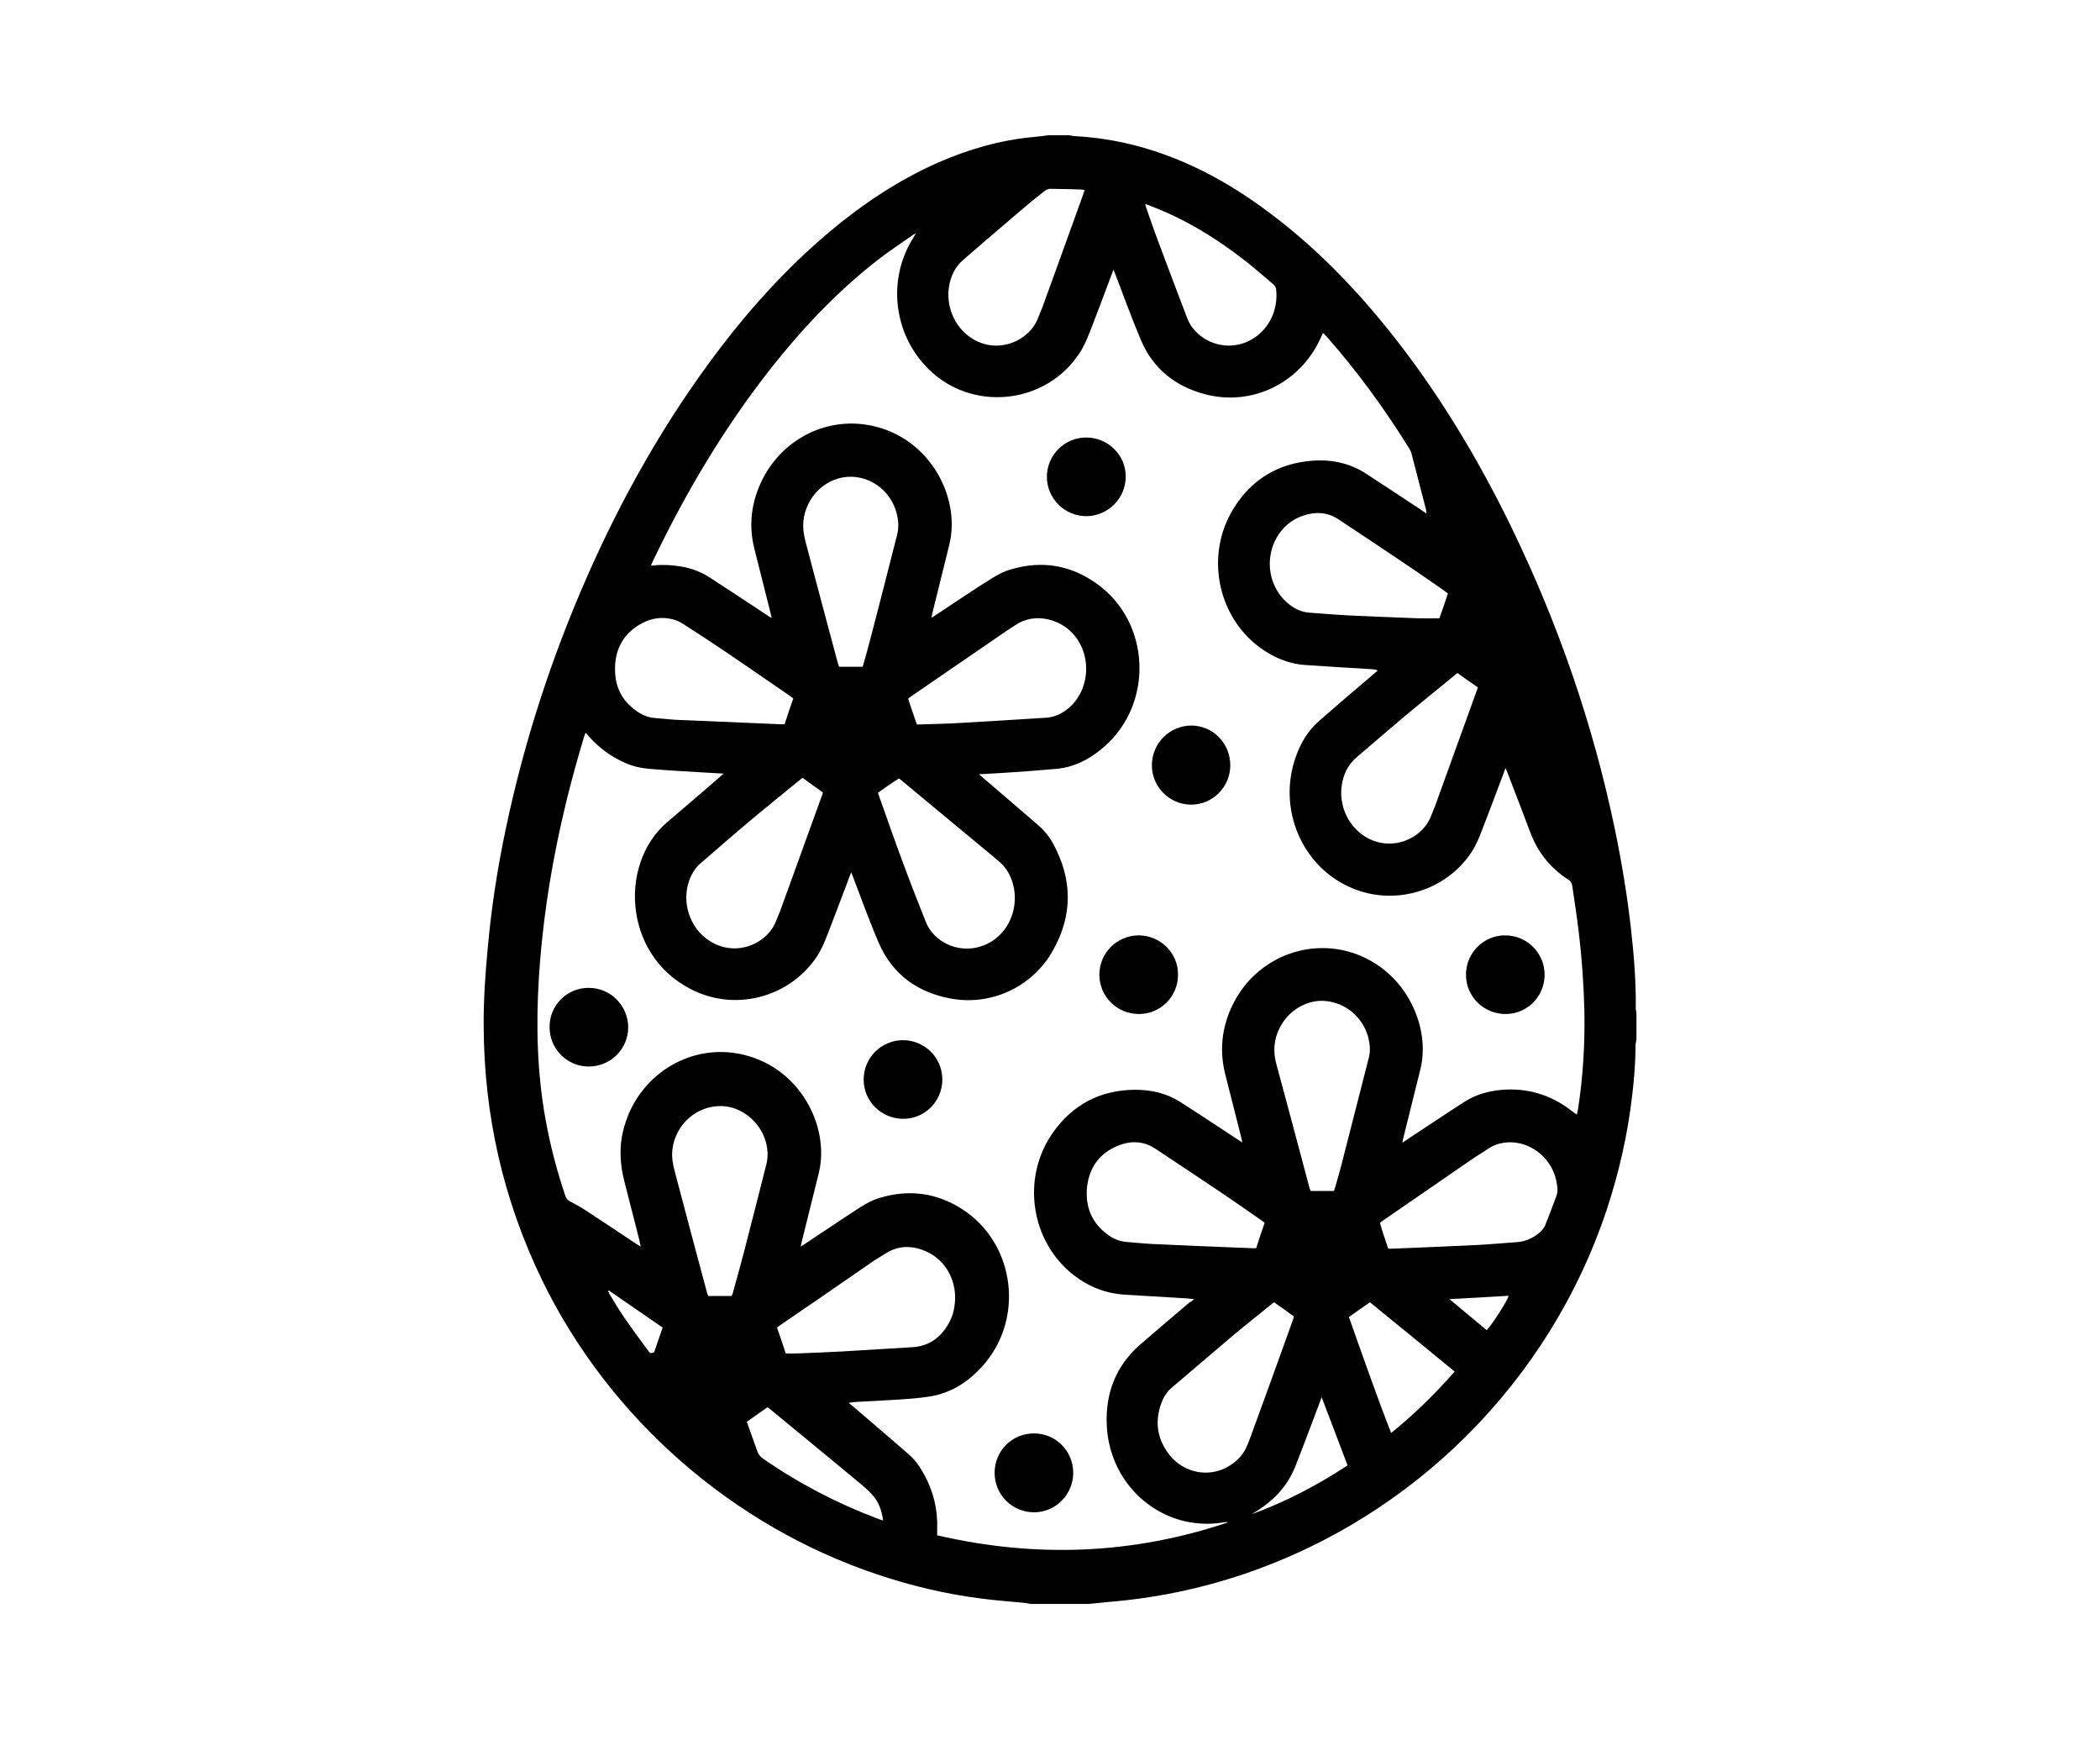 <?xml version="1.0" encoding="UTF-8"?> <!-- Generator: Adobe Illustrator 25.2.0, SVG Export Plug-In . SVG Version: 6.00 Build 0) --> <svg xmlns="http://www.w3.org/2000/svg" xmlns:xlink="http://www.w3.org/1999/xlink" version="1.1" id="Layer_1" x="0px" y="0px" viewBox="0 0 940 788" style="enable-background:new 0 0 940 788;" xml:space="preserve"> <g> <path d="M732.5,453.2c0,4,0,8,0,12c-0.1,0.8-0.4,1.7-0.4,2.5c0,7.5-0.6,15-1.5,22.5c-2,17.5-5.9,34.5-11.4,51.2 c-25.4,76.5-86.2,137.4-162.6,163.1c-19.6,6.6-39.6,10.7-60.2,12.4c-3.1,0.3-6.2,0.6-9.3,0.9c-8.6,0-17.3,0-25.9,0 c-0.7-0.1-1.4-0.3-2.1-0.4c-6.6-0.7-13.2-1.1-19.8-2c-15.9-2-31.4-5.7-46.6-10.8C328.1,683,272.9,635,242.7,573 c-17.4-35.9-26-73.7-26.2-113.5c-0.1-11.7,0.7-23.3,1.8-35c1.6-17.9,4.3-35.5,8-53.1c8.2-39.2,20.5-77,36.6-113.6 c15-34,33-66.2,55.1-96.2c15.7-21.3,33.2-41,53.6-58.1c14.7-12.3,30.6-22.9,48.2-30.7c13.7-6,27.9-10.1,42.9-11.5 c2.3-0.2,4.6-0.5,6.8-0.8c3,0,6.1,0,9.1,0c0.7,0.1,1.4,0.4,2.1,0.4c14.2,0.7,27.9,3.6,41.2,8.5c17.8,6.5,33.9,16.2,48.8,27.7 c19.2,14.7,35.9,32,51,50.8c21.7,27.1,39.5,56.6,54.7,87.8c21,43.2,36.6,88.2,46.4,135.2c3.1,14.9,5.6,30,7.3,45.2 c1.3,11.5,2.2,23.1,2.1,34.7C732.1,451.7,732.4,452.4,732.5,453.2z M534.5,581.4c-1.3-0.1-2.1-0.2-2.9-0.3 c-9.3-0.6-18.7-1.1-28-1.7c-8.5-0.5-16-3.4-22.8-8.6c-19.5-15-23.8-43.7-9.5-63.9c8.9-12.6,21.2-19.1,36.8-19.2 c7.2,0,14,1.5,20.1,5.4c8.5,5.4,16.9,11,25.3,16.5c0.7,0.5,1.5,0.9,2.6,1.7c-0.3-1.2-0.4-1.9-0.6-2.7c-2.3-9.2-4.7-18.4-7-27.6 c-2.4-9.4-1.9-18.7,1.7-27.8c10.8-27.4,43.4-37.5,67.2-20.8c14.8,10.4,22.4,29.8,18.4,46.1c-2.5,10.1-5,20.2-7.5,30.2 c-0.2,0.7-0.3,1.5-0.6,2.7c1.5-1,2.5-1.7,3.6-2.4c8.1-5.3,16.1-10.7,24.2-15.9c5.7-3.7,12.2-5.2,18.9-5.5 c11.2-0.4,21.1,3.1,29.8,10.1c0.5,0.4,1,0.7,1.6,1.1c0.2-0.9,0.4-1.5,0.5-2.1c2.3-14.7,3.2-29.6,2.9-44.5 c-0.3-11.7-1.1-23.3-2.5-34.9c-0.8-6.9-1.9-13.8-2.9-20.7c-0.2-1.1-0.5-2.1-1.6-2.8c-8-5.1-13.7-12.1-17.1-21 c-3.3-8.8-6.7-17.6-10.1-26.4c-0.3-0.8-0.6-1.6-1.1-2.7c-0.5,1.4-0.9,2.4-1.2,3.3c-3.5,9.2-6.9,18.4-10.5,27.5 c-1.1,2.7-2.4,5.3-4,7.6c-12.5,18-36.9,24-56.3,13.8c-20.3-10.5-29.7-35.2-21.9-57.1c2.2-6.3,5.5-11.9,10.6-16.3 c8-7,16.1-13.9,24.2-20.8c0.6-0.5,1.3-1.1,1.9-1.6c-0.9-0.5-1.6-0.5-2.3-0.6c-10.1-0.6-20.1-1.2-30.2-1.9 c-5.8-0.4-11.1-2.2-16.1-5.1c-22.4-12.9-29.8-43-15.7-65.3c8-12.7,19.7-19.8,34.8-21c8.7-0.7,16.9,1,24.3,5.8 c8.2,5.3,16.3,10.7,24.5,16.1c0.7,0.5,1.4,1,2.5,1.7c-0.1-0.9-0.1-1.3-0.2-1.8c-2.2-8.4-4.3-16.7-6.5-25.1c-0.2-0.8-0.6-1.5-1-2.2 c-11-17.7-23.2-34.5-37-50.1c-0.5-0.5-1-1-1.6-1.6c-0.5,1.1-0.9,2-1.3,2.8c-9.2,19.8-30.7,30.2-51.6,24.6 c-13.2-3.5-23.2-11.4-28.6-24.2c-4.1-9.6-7.6-19.5-11.4-29.3c-0.2-0.6-0.5-1.2-0.9-2.2c-0.5,1.3-0.8,2.1-1.1,2.9 c-3.2,8.5-6.3,16.9-9.6,25.3c-1.3,3.3-2.8,6.7-4.8,9.6c-14.5,21.7-45.6,25.8-65.3,8.5c-17.3-15.2-21.1-40.9-8.9-60.4 c0.3-0.6,0.7-1.1,1.3-2.2c-0.9,0.5-1.4,0.7-1.7,1c-5,3.5-10.2,6.9-15.1,10.7c-18.3,14.2-34.1,30.9-48.4,49.1 c-20.9,26.6-38,55.5-52.6,86c-0.3,0.6-0.5,1.2-0.8,1.9c0.7,0,1.3,0,1.8-0.1c3.8-0.4,7.7-0.1,11.5,0.5c5,0.8,9.5,2.6,13.7,5.4 c8.2,5.3,16.3,10.7,24.5,16.1c0.7,0.5,1.4,0.9,2.5,1.6c-0.3-1.2-0.4-2-0.6-2.7c-2.4-9.5-4.8-19.1-7.2-28.6 c-2.3-9.4-1.5-18.6,2.2-27.5c7.9-19.2,27.3-30.7,47.5-27.8c27.9,4,43.1,31.9,37.6,53.9c-2.5,10.2-5.1,20.5-7.6,30.7 c-0.1,0.5-0.2,1-0.3,1.9c1.1-0.7,1.9-1.3,2.7-1.8c8.1-5.3,16.1-10.8,24.3-15.9c2.7-1.7,5.6-3.2,8.6-4c13.8-4.1,26.7-1.9,38.3,6.4 c24.3,17.3,25.7,54,2.9,73.4c-6.1,5.2-13,8.8-21.1,9.5c-7.9,0.7-15.8,1.3-23.7,1.8c-3.4,0.2-6.8,0.4-10.8,0.6 c1.1,0.9,1.7,1.5,2.3,2c8,6.9,16.1,13.7,24,20.6c2.7,2.3,5,5,6.7,8.1c8.9,16.1,9.1,32.2,0.1,48.2c-9.1,16.2-27.4,24.8-45.6,21.5 c-14.9-2.7-26.1-10.7-32.3-24.8c-4.2-9.7-7.7-19.6-11.5-29.5c-0.2-0.6-0.5-1.2-0.9-2.2c-0.4,1.1-0.7,1.9-1,2.6 c-3.5,9.2-6.9,18.4-10.5,27.5c-1,2.6-2.3,5.1-3.8,7.5c-11.5,17.4-34.2,24.3-53.4,16.1c-33.1-14.1-36-57.1-13.7-76.1 c7.8-6.6,15.5-13.3,23.3-20c0.6-0.5,1.1-1,2-1.8c-3.4-0.2-6.2-0.3-9.1-0.5c-8-0.5-16-0.9-23.9-1.6c-3.8-0.3-7.6-1.1-11.1-2.7 c-6.2-2.7-11.5-6.6-16-11.6c-0.5-0.6-1-1.2-1.7-1.9c-0.3,0.9-0.6,1.6-0.8,2.3c-10.6,35.1-17.8,70.8-20.1,107.5 c-1.3,21.2-0.8,42.4,3,63.3c2.1,11.7,5.1,23.1,8.9,34.3c0.4,1,0.9,1.7,1.9,2.3c2.6,1.3,5.1,2.7,7.5,4.3c7.2,4.7,14.4,9.5,21.6,14.3 c0.7,0.5,1.4,0.9,2.7,1.7c-0.3-1.4-0.5-2.1-0.6-2.9c-2.2-8.6-4.4-17.2-6.6-25.8c-2.2-8.3-2.6-16.5-0.2-24.9 c6.3-22.6,28.3-36.9,50.9-32.8c27.3,4.9,41.4,32.4,36.2,53.5c-2.5,10.1-5,20.2-7.5,30.2c-0.2,0.7-0.3,1.5-0.6,2.7 c1.2-0.7,1.9-1.2,2.6-1.7c8.1-5.3,16.1-10.8,24.2-16c2.5-1.6,5.3-3.1,8.2-4c13.2-4.1,25.8-2.5,37.4,5c23.9,15.5,28,49.8,8.4,70.8 c-6.5,7-14.3,11.8-23.9,13.1c-4,0.6-8.1,0.9-12.2,1.2c-6.7,0.4-13.4,0.8-20.1,1.1c-0.9,0.1-1.8,0.2-3.1,0.4c1.1,0.9,1.7,1.5,2.4,2 c8.1,7,16.3,13.9,24.4,21c3,2.6,5.2,5.8,7.1,9.3c4.1,7.6,6,15.6,5.7,24.2c0,0.9,0,1.7,0,2.8c44.1,10.2,87.4,8.6,130.2-5.8 c-0.7-0.2-1.4-0.1-2.1,0c-5.1,0.9-10.2,0.8-15.3-0.1c-20.1-3.7-36-21.2-36.9-43.6c-0.6-14.2,4.1-26.4,15-35.9 c7.3-6.3,14.7-12.6,22.1-18.9C532.8,582.9,533.5,582.3,534.5,581.4z M410.4,324.2c0.5,0,1.1,0,1.6,0c6.1-0.2,12.3-0.3,18.4-0.7 c12.6-0.7,25.2-1.5,37.8-2.3c3.7-0.2,6.9-1.7,9.8-4c10.1-8.3,11-24.5,1.9-34c-5.6-5.9-16.7-9.5-25.6-3.3c-1.3,0.9-2.7,1.7-4,2.6 c-14.2,9.8-28.5,19.5-42.7,29.3c-0.4,0.3-0.8,0.7-1.1,0.9C407.8,316.6,409,320.3,410.4,324.2z M351.7,605.7c1.6,0,3.4,0.1,5.1,0 c6.8-0.3,13.6-0.5,20.4-0.9c10.4-0.6,20.9-1.3,31.3-1.9c7.6-0.5,12.8-4.5,16.3-10.9c1.5-2.7,2.3-5.6,2.6-8.7 c1-8.7-3.1-19.5-13.9-23.7c-5.8-2.3-11.6-2.1-17,1.3c-1.8,1.1-3.6,2.2-5.3,3.3c-14.2,9.8-28.4,19.6-42.6,29.3 c-0.4,0.3-0.7,0.6-0.8,0.7C349.3,598.2,350.4,601.8,351.7,605.7z M566.1,547.2c-0.5-0.4-1.2-0.9-1.8-1.3 c-5.4-3.7-10.7-7.5-16.2-11.2c-10.3-6.9-20.6-13.8-30.9-20.6c-5.3-3.5-11-3.7-16.7-1.4c-8.7,3.5-13.3,10.4-14,19.5 c-0.6,9,2.9,16.2,10.6,21.2c2.2,1.4,4.6,2.2,7.2,2.4c3.7,0.3,7.3,0.7,11,0.9c15,0.7,30,1.3,45.1,1.9c0.7,0,1.4,0,1.9,0 C563.5,554.8,564.7,551.2,566.1,547.2z M355.1,312.6c-0.6-0.4-1.3-1-2-1.5c-9.2-6.3-18.4-12.7-27.7-19c-6.4-4.3-12.9-8.6-19.5-12.8 c-1.5-1-3.2-1.8-5-2.2c-4.5-1.1-8.9-0.5-13.1,1.6c-8.6,4.4-12.7,11.8-12.5,21.3c0.1,8.2,3.8,14.7,11,19.1c2,1.2,4.2,2,6.5,2.2 c3,0.2,6,0.6,9.1,0.8c15.7,0.7,31.3,1.3,47,2c0.9,0,1.7,0,2.3,0C352.5,320.1,353.7,316.5,355.1,312.6z M648.1,265.6 c-0.4-0.3-1.1-0.8-1.7-1.3c-6-4.2-12.1-8.4-18.2-12.5c-9.7-6.5-19.4-13-29.1-19.4c-4.9-3.2-10.2-3.5-15.6-1.7 c-15.5,5.1-20.1,25.4-9,37.4c3.2,3.4,7,5.8,11.8,6.1c5.7,0.4,11.3,0.9,17,1.2c10.5,0.5,20.9,0.9,31.4,1.3c3.3,0.1,6.5,0,9.6,0 C645.6,273.2,646.8,269.5,648.1,265.6z M393,354.8c0.2,0.6,0.4,1.2,0.6,1.8c3.5,9.9,7,19.9,10.7,29.8c3.2,8.7,6.6,17.3,10,25.9 c0.6,1.6,1.5,3.2,2.6,4.6c7.5,9.4,21.4,10.2,30.2,1.9c10.2-9.6,8.9-26.3-0.2-33.5c-0.8-0.6-1.4-1.3-2.2-1.9 c-13.9-11.5-27.8-23-41.7-34.6c-0.3-0.2-0.6-0.4-0.7-0.4C399,350.5,396.1,352.5,393,354.8z M652.4,301.2c-0.4,0.3-1,0.7-1.5,1.2 c-7.2,5.9-14.4,11.7-21.5,17.6c-7.6,6.4-15.1,12.9-22.6,19.3c-1.7,1.5-3,3.3-4.1,5.3c-4.7,9.5-2.2,21.4,6,28.1 c11.7,9.6,27.6,3.7,31.9-7.6c0.5-1.4,1.2-2.8,1.7-4.2c6.3-17.4,12.6-34.9,18.9-52.3c0.1-0.4,0.2-0.7,0.3-1 C658.4,305.5,655.4,303.4,652.4,301.2z M359.3,348.1c-0.3,0.2-0.7,0.5-1.1,0.8c-7.6,6.2-15.3,12.4-22.8,18.7 c-7.5,6.3-14.8,12.7-22.2,19.1c-1.7,1.5-2.9,3.4-3.9,5.4c-4.4,9.4-1.7,21.1,6.4,27.6c12,9.6,27.6,3.3,31.7-7.6 c0.6-1.6,1.4-3.2,2-4.9c6.2-17.1,12.4-34.2,18.6-51.4c0.2-0.4,0.2-0.9,0.3-1.2C365.3,352.5,362.4,350.4,359.3,348.1z M621.4,558.8 c0.6,0,1.4,0,2.2,0c12.4-0.5,24.8-1,37.1-1.6c6.1-0.3,12.1-0.9,18.2-1.3c4.1-0.3,7.6-1.9,10.6-4.6c0.9-0.8,1.7-1.9,2.2-3.1 c1.7-4.1,3.2-8.4,4.8-12.5c0.7-1.7,0.8-3.4,0.5-5.2c-0.8-6-3.5-10.9-8.2-14.7c-6.1-4.9-15.6-6.6-23-1.5c-1.8,1.3-3.8,2.4-5.6,3.6 c-13.9,9.6-27.8,19.1-41.7,28.7c-0.4,0.3-0.7,0.6-0.8,0.7C618.8,551.2,620,554.8,621.4,558.8z M570.3,582.8 c-0.5,0.4-1.1,0.8-1.7,1.3c-5.5,4.5-11.1,8.9-16.6,13.5c-9.2,7.8-18.4,15.7-27.6,23.5c-2.2,1.9-3.6,4.2-4.6,6.9 c-2.9,8.1-1.9,15.6,3.2,22.5c8.1,10.8,23.2,11.4,32.1,1.5c2.2-2.4,3.3-5.3,4.4-8.2c6.2-16.8,12.2-33.6,18.3-50.5 c0.5-1.4,1-2.8,1.4-4.1C576.3,587,573.4,585,570.3,582.8z M327.5,580c0.1-0.4,0.3-0.6,0.4-0.9c1.7-6.2,3.5-12.5,5.1-18.7 c3.4-13.1,6.7-26.2,10-39.2c0.9-3.4,0.7-6.8-0.2-10.2c-2.6-9-10.7-15.6-19.5-16c-11.2-0.4-20.9,8-22.3,19.3 c-0.5,3.7,0.3,7.2,1.2,10.6c4.7,17.9,9.5,35.8,14.3,53.7c0.1,0.5,0.4,1,0.6,1.4C320.5,580,323.9,580,327.5,580z M597.1,533 c0.2-0.6,0.4-1.2,0.6-1.8c1.4-4.9,2.8-9.8,4-14.8c3.7-14.3,7.3-28.6,11-43c0.8-3,0.5-6-0.2-9c-2.3-8.9-9.9-15.5-18.9-16.4 c-8.4-0.9-16.9,4.1-20.9,12.2c-2.6,5.3-2.9,10.7-1.3,16.3c5,18.4,9.9,36.9,14.8,55.3c0.1,0.4,0.4,0.9,0.5,1.2 C590.1,533,593.5,533,597.1,533z M386.1,298.4c0.1-0.2,0.2-0.5,0.3-0.8c1.2-4.4,2.5-8.8,3.6-13.2c3.9-14.9,7.7-29.9,11.5-44.8 c1.1-4.1,0.6-8.1-0.8-12c-3.9-10.6-15-16.4-25.4-13.5c-10.6,3-17.5,14.2-15.4,25.2c0.3,1.3,0.5,2.7,0.9,4 c4.7,17.9,9.5,35.8,14.3,53.7c0.1,0.5,0.4,1,0.5,1.4C379.1,298.4,382.5,298.4,386.1,298.4z M485.5,85.1c-0.8-0.2-1.1-0.3-1.5-0.3 c-4.7-0.1-9.4-0.3-14.1-0.3c-0.8,0-1.8,0.6-2.5,1.1c-3.6,2.8-7.1,5.7-10.6,8.7c-8.7,7.4-17.4,14.8-26,22.3 c-1.5,1.3-2.8,3.1-3.8,4.9c-4.9,9.4-2.4,21.5,5.8,28.3c12.2,10,27.9,3.2,31.9-7.6c0.6-1.6,1.3-3.1,1.9-4.7 c5.3-14.6,10.6-29.1,15.8-43.7C483.5,91,484.4,88.2,485.5,85.1z M512.6,91.3c0.2,0.8,0.3,1.3,0.5,1.8c1.8,5,3.5,10.1,5.4,15.1 c4.2,11.2,8.4,22.4,12.7,33.6c0.6,1.6,1.3,3.1,2.3,4.5c5.8,7.9,16.5,10.6,25.3,6.4c8.4-4,13.6-13.2,12.4-23.4 c-0.1-0.8-0.7-1.6-1.3-2.1c-4.1-3.5-8.1-7-12.3-10.3c-13-10.2-27-18.8-42.5-24.7C514.3,91.8,513.6,91.6,512.6,91.3z M651.1,613.8 c-12.8-10.5-25.4-20.9-37.9-31c-3.3,2.3-6.3,4.4-9.4,6.6c6.1,17.2,12.1,34.5,18.9,51.9C633.2,632.8,642.4,623.8,651.1,613.8z M395.3,680.5c-0.6-4.6-2-8.4-4.9-11.6c-1.7-1.9-3.7-3.6-5.6-5.2c-13.5-11.2-27-22.3-40.5-33.4c-0.3-0.2-0.6-0.4-0.8-0.5 c-3.2,2.2-6.1,4.3-9.2,6.5c1.5,4.4,3.2,8.8,4.7,13.2c0.5,1.5,1.3,2.4,2.6,3.3c16,11.1,33.1,20,51.2,26.8 C393.5,679.9,394.2,680.1,395.3,680.5z M591.6,625.3c-0.5,1.4-0.9,2.3-1.2,3.2c-3.5,9.3-7,18.7-10.7,28c-3.5,8.7-9.6,15.1-17.6,20 c-0.6,0.4-1.2,0.7-1.7,1.1c15.2-5.5,29.4-13,42.8-21.8C599.3,645.6,595.6,635.7,591.6,625.3z M272.5,577.5 c-0.1,0.1-0.2,0.2-0.3,0.3c0.3,0.6,0.6,1.2,0.9,1.8c2,3.3,4,6.6,6.1,9.7c3.5,5.1,7.1,10,10.8,15c1.1,1.5,1.4,1.5,2.8,0.9 c1.3-3.8,2.5-7.4,3.8-11.1C288.5,588.6,280.5,583,272.5,577.5z M665.5,595.3c3-3.4,9.3-13.3,9.8-15.4c-8.7,0.5-17.3,1-26.5,1.5 C654.7,586.3,660.1,590.8,665.5,595.3z"></path> <path d="M480.4,659.1c0,9.8-8,17.8-17.7,17.7c-9.7-0.1-17.5-7.9-17.5-17.7c0-9.8,7.9-17.7,17.7-17.6 C472.6,641.5,480.4,649.4,480.4,659.1z"></path> <path d="M263.6,442.1c9.7,0,17.5,7.9,17.6,17.6c0,9.8-7.9,17.6-17.7,17.6c-9.7,0-17.5-7.9-17.5-17.6 C245.9,449.9,253.8,442,263.6,442.1z"></path> <path d="M550.7,342.5c0,9.7-7.9,17.6-17.5,17.6c-9.7,0-17.7-8-17.6-17.8c0.1-9.7,7.9-17.5,17.6-17.6 C542.9,324.7,550.7,332.6,550.7,342.5z"></path> <path d="M404.1,465.5c9.7,0,17.6,7.7,17.7,17.4c0.1,9.8-7.7,17.8-17.5,17.8c-9.8,0-17.8-7.9-17.7-17.6 C386.6,473.4,394.4,465.6,404.1,465.5z"></path> <path d="M486.2,195.8c9.8,0,17.8,7.9,17.7,17.6c-0.1,9.7-7.9,17.5-17.6,17.6c-9.8,0-17.7-7.9-17.7-17.7 C468.7,203.6,476.5,195.8,486.2,195.8z"></path> <path d="M509.8,453.8c-9.8,0-17.7-7.8-17.7-17.6c0-9.7,7.8-17.5,17.5-17.6c9.8,0,17.8,7.9,17.7,17.6 C527.3,446,519.5,453.8,509.8,453.8z"></path> <path d="M673.9,453.8c-9.7,0-17.6-7.7-17.7-17.4c-0.1-9.8,7.7-17.8,17.5-17.8c9.8,0,17.7,7.9,17.7,17.6 C691.4,446,683.6,453.8,673.9,453.8z"></path> </g> </svg> 